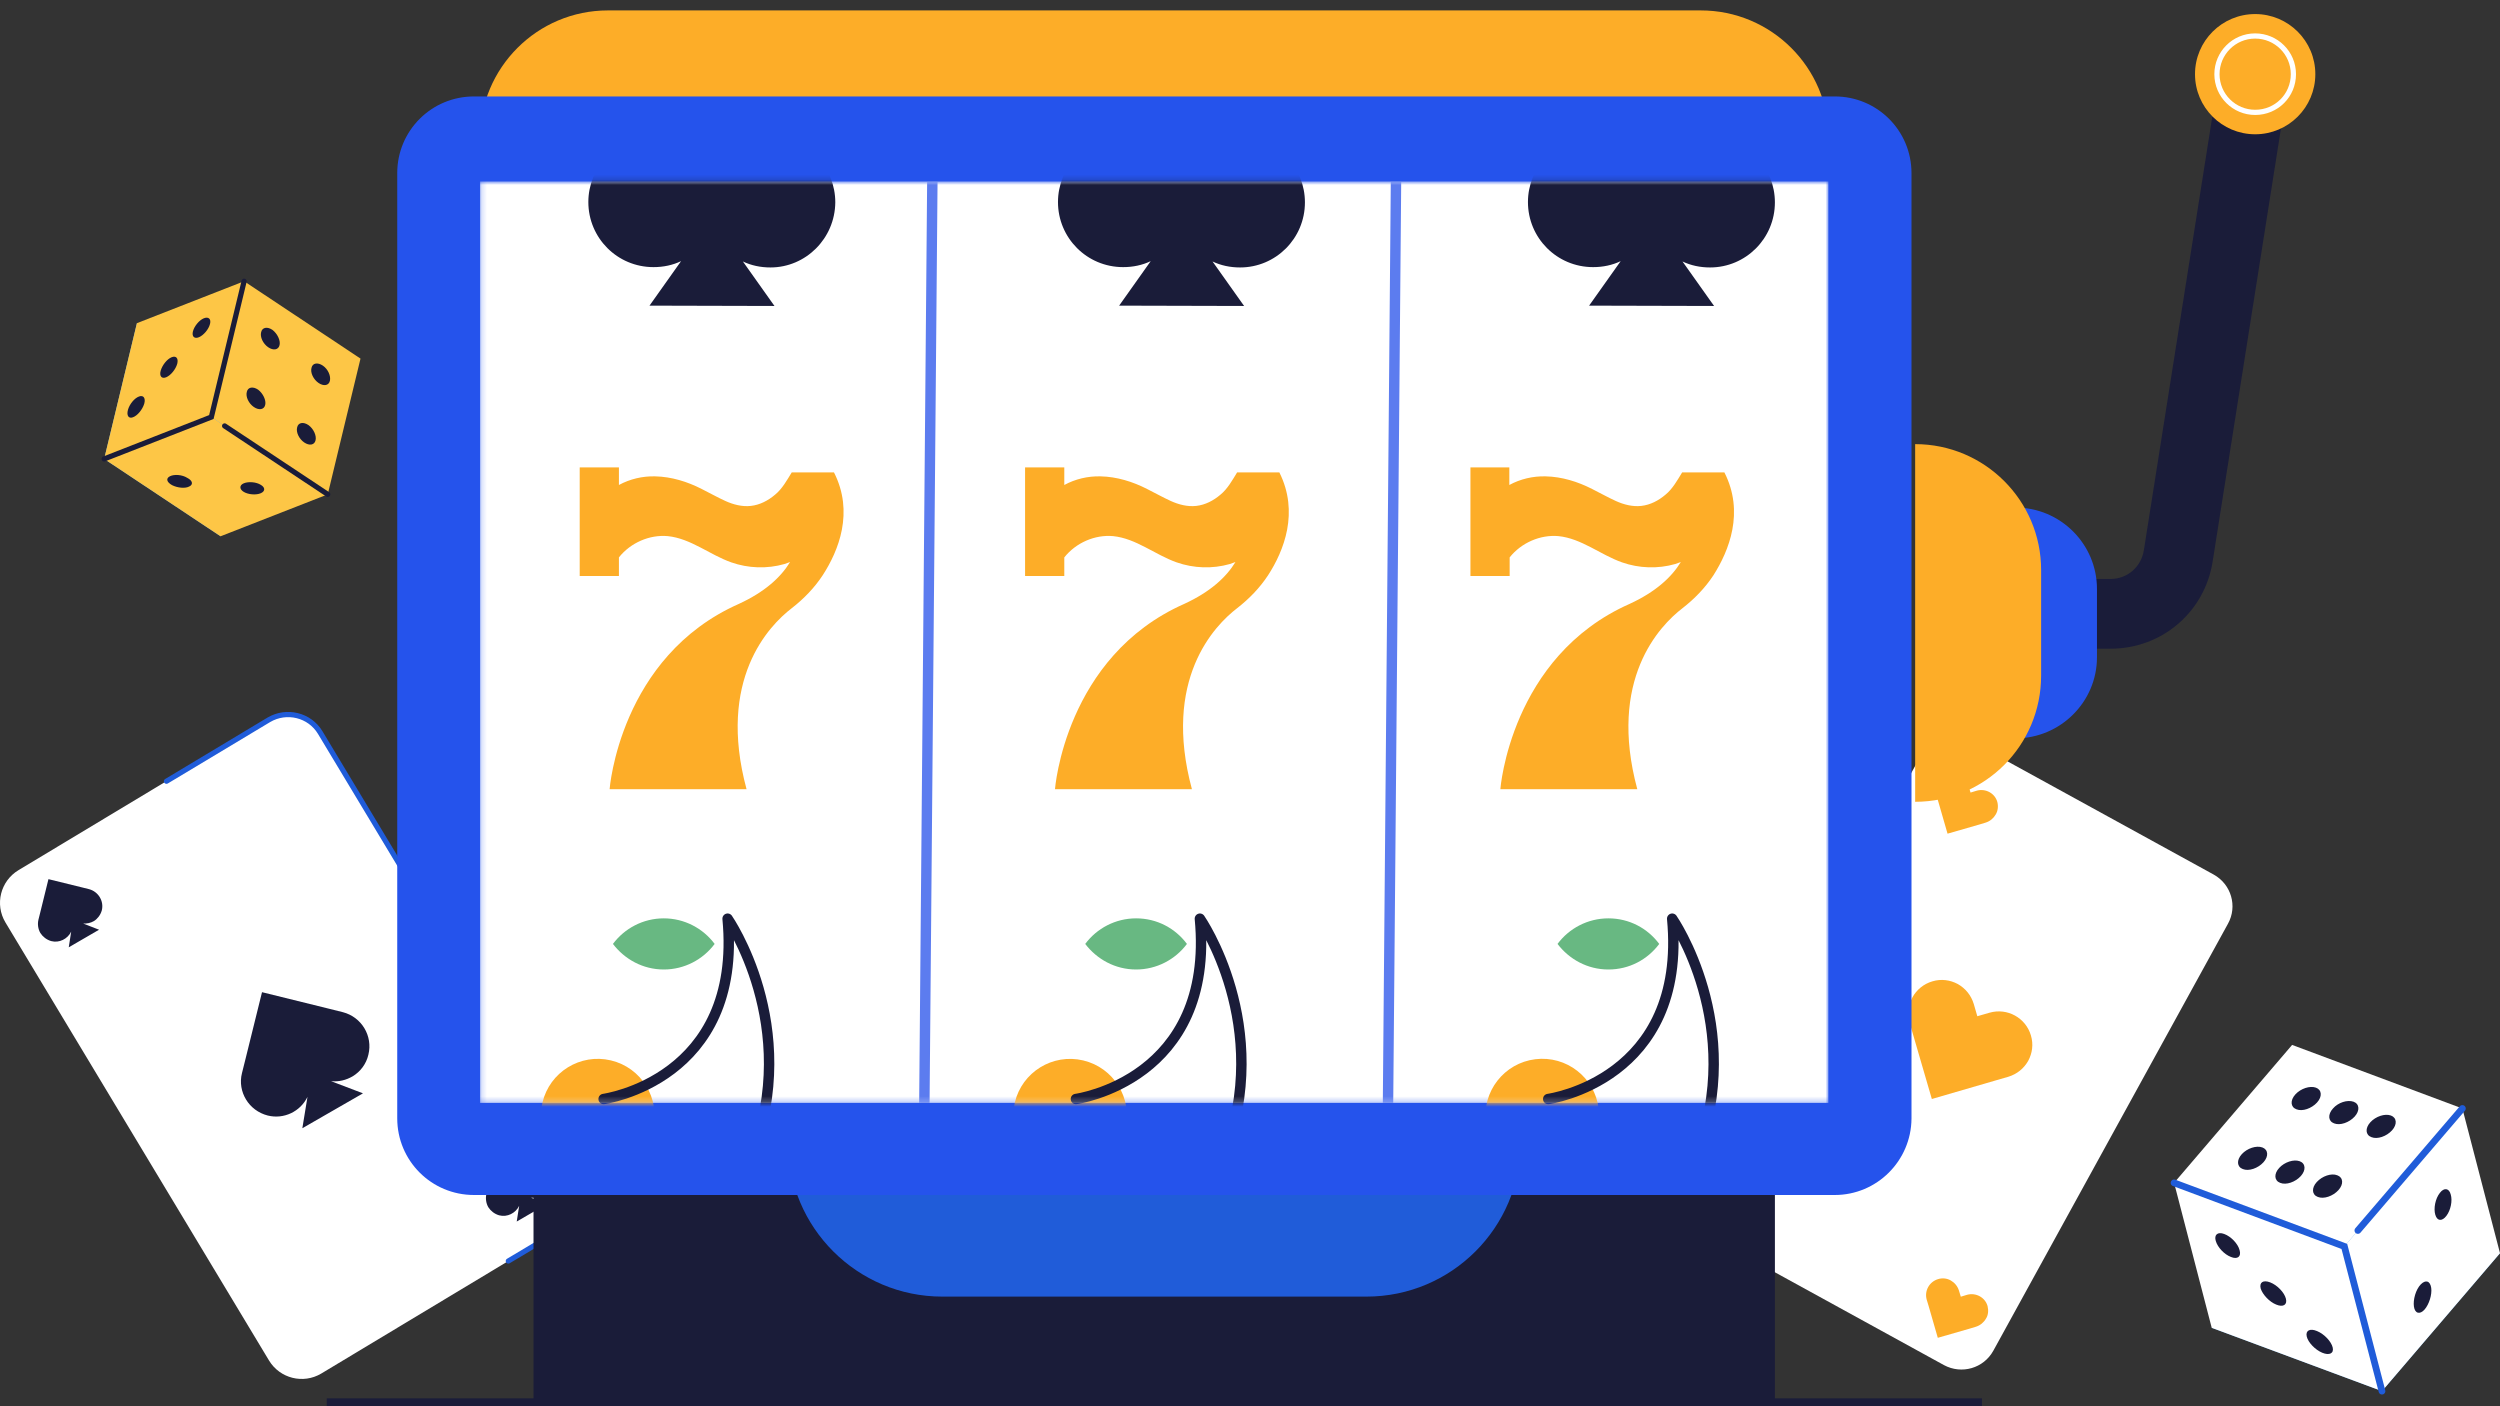 <svg width="480" height="270" viewBox="0 0 480 270" fill="none" xmlns="http://www.w3.org/2000/svg">
<rect x="0" y="0" width="480" height="270" fill="#333333" stroke="none"/>
<g clip-path="url(#clip0_2097_67)">
<path d="M373.252 262.106L326.53 236.453C323.152 234.584 321.905 230.378 323.776 227.003L368.834 145.009C370.705 141.634 374.915 140.387 378.293 142.257L425.015 167.909C428.393 169.778 429.64 173.984 427.769 177.36L382.711 259.353C380.84 262.729 376.63 263.923 373.252 262.106Z" fill="white"/>
<path d="M389.935 198.804C388.947 195.429 385.413 193.456 381.983 194.442L379.645 195.117L378.969 192.781C378.449 191.067 377.358 189.769 375.903 188.938C374.448 188.159 372.733 187.899 371.018 188.419C367.64 189.405 365.665 192.936 366.652 196.364L367.328 198.7L370.914 211.007L383.231 207.424L385.569 206.749C387.284 206.23 388.584 205.139 389.415 203.685C390.195 202.231 390.455 200.518 389.935 198.804Z" fill="#FDAD28"/>
<path d="M383.49 153.991C383.022 152.277 381.203 151.342 379.54 151.81L378.345 152.173L377.981 150.979C377.721 150.148 377.15 149.473 376.422 149.057C375.695 148.642 374.811 148.538 373.979 148.798C372.264 149.317 371.329 151.083 371.797 152.744L372.161 153.939L373.928 160.066L380.06 158.301L381.255 157.937C382.087 157.677 382.763 157.106 383.178 156.379C383.594 155.704 383.698 154.821 383.49 153.991Z" fill="#FDAD28"/>
<path d="M381.619 250.784C381.151 249.07 379.332 248.135 377.669 248.603L376.474 248.966L376.11 247.772C375.85 246.941 375.279 246.266 374.551 245.85C373.823 245.435 372.94 245.331 372.108 245.591C370.393 246.11 369.458 247.876 369.926 249.537L370.289 250.732L372.056 256.859L378.189 255.094L379.384 254.73C380.216 254.47 380.891 253.899 381.307 253.172C381.723 252.549 381.827 251.666 381.619 250.784Z" fill="#FDAD28"/>
<path d="M109.605 234.899L61.688 263.719C58.206 265.796 53.737 264.653 51.658 261.226L1.039 177.103C-1.04 173.624 0.103 169.158 3.533 167.081L51.45 138.262C54.932 136.184 59.402 137.327 61.48 140.754L112.1 224.877C114.179 228.356 113.087 232.822 109.605 234.899Z" fill="white"/>
<path d="M70.731 202.495C71.615 198.912 69.432 195.277 65.846 194.343L63.351 193.72L50.307 190.5L47.084 203.534L46.461 206.026C45.993 207.844 46.357 209.661 47.24 211.115C48.124 212.569 49.579 213.712 51.398 214.179C54.516 214.958 57.686 213.4 59.038 210.596L58.05 216.62L69.692 209.921L63.559 207.584C65.066 207.74 66.469 207.376 67.717 206.649C69.172 205.767 70.315 204.313 70.731 202.495Z" fill="#1A1C39"/>
<path d="M19.54 174.82C20.008 173.003 18.864 171.186 17.097 170.718L15.85 170.407L9.302 168.797L7.691 175.34L7.379 176.586C7.171 177.469 7.327 178.403 7.743 179.13C8.21 179.857 8.938 180.429 9.821 180.688C11.38 181.104 12.992 180.273 13.667 178.871L13.2 181.883L19.02 178.507L15.954 177.313C16.681 177.365 17.409 177.209 18.033 176.846C18.708 176.43 19.28 175.703 19.54 174.82Z" fill="#1A1C39"/>
<path d="M105.604 227.421C106.071 225.603 104.928 223.786 103.161 223.319L101.862 223.059L95.313 221.449L93.702 227.992L93.391 229.238C93.183 230.121 93.338 231.056 93.754 231.783C94.222 232.51 94.95 233.081 95.833 233.341C97.392 233.756 99.003 232.925 99.679 231.523L99.211 234.535L105.032 231.16L101.966 229.965C102.693 230.017 103.421 229.861 104.044 229.498C104.772 229.083 105.344 228.356 105.604 227.421Z" fill="#1A1C39"/>
<path d="M31.961 149.997L51.606 138.209C55.036 136.184 59.453 137.275 61.48 140.65L112.203 224.98C114.23 228.408 113.139 232.821 109.761 234.847L97.6 242.116" stroke="#205CD9" stroke-miterlimit="10" stroke-linecap="round"/>
<path d="M48.636 76.898L26.288 62.047L20 88.115L42.347 102.966L48.636 76.898Z" fill="#5FA7E8"/>
<path d="M69.216 68.851L46.868 54L40.58 80.068L62.927 94.919L69.216 68.851Z" fill="#FDC646"/>
<path d="M62.928 94.918L42.347 102.966L20 88.115L40.58 80.066L62.928 94.918Z" fill="#FDC646"/>
<path d="M20 88.116L40.58 80.068L46.869 54L26.288 62.049L20 88.116Z" fill="#FDC646"/>
<path d="M46.869 54L40.58 80.068L20 88.116" stroke="#1A1C39" stroke-miterlimit="10" stroke-linecap="round"/>
<path d="M62.928 94.919L43.127 81.781" stroke="#1A1C39" stroke-miterlimit="10" stroke-linecap="round"/>
<path d="M53.677 66.257C53.469 67.191 52.482 67.347 51.494 66.672C50.507 65.997 49.883 64.699 50.143 63.764C50.351 62.829 51.338 62.673 52.326 63.349C53.261 64.076 53.885 65.374 53.677 66.257Z" fill="#1A1C39"/>
<path d="M50.922 77.733C50.714 78.668 49.727 78.823 48.739 78.148C47.752 77.473 47.128 76.175 47.388 75.24C47.596 74.306 48.584 74.15 49.571 74.825C50.506 75.552 51.13 76.85 50.922 77.733Z" fill="#1A1C39"/>
<path d="M63.343 73.112C63.135 74.047 62.148 74.202 61.16 73.527C60.173 72.852 59.549 71.554 59.809 70.619C60.017 69.685 61.004 69.529 61.992 70.204C62.979 70.879 63.551 72.177 63.343 73.112Z" fill="#1A1C39"/>
<path d="M60.589 84.534C60.381 85.469 59.394 85.624 58.406 84.949C57.419 84.274 56.795 82.976 57.055 82.041C57.263 81.107 58.251 80.951 59.238 81.626C60.225 82.353 60.797 83.651 60.589 84.534Z" fill="#1A1C39"/>
<path d="M38.19 64.75C37.306 65.113 36.787 64.594 37.047 63.608C37.306 62.621 38.242 61.478 39.125 61.115C40.009 60.751 40.581 61.219 40.321 62.205C40.061 63.244 39.073 64.386 38.19 64.75Z" fill="#1A1C39"/>
<path d="M31.901 72.437C31.017 72.8 30.549 72.177 30.861 71.139C31.173 70.1 32.057 68.958 32.94 68.594C33.824 68.231 34.291 68.802 34.032 69.84C33.72 70.931 32.784 72.073 31.901 72.437Z" fill="#1A1C39"/>
<path d="M25.509 80.122C24.677 80.433 24.261 79.758 24.573 78.668C24.885 77.577 25.82 76.435 26.704 76.123C27.536 75.812 28.003 76.435 27.692 77.525C27.328 78.668 26.392 79.81 25.509 80.122Z" fill="#1A1C39"/>
<path d="M46.817 92.79C45.933 93.154 45.933 93.933 46.817 94.452C47.7 94.971 49.156 95.075 50.039 94.712C50.923 94.348 50.975 93.621 50.091 93.102C49.208 92.531 47.7 92.427 46.817 92.79Z" fill="#1A1C39"/>
<path d="M32.629 91.441C31.798 91.856 32.006 92.583 33.045 93.154C34.084 93.674 35.54 93.829 36.319 93.414C37.151 93.05 36.995 92.272 35.955 91.752C34.968 91.129 33.461 91.025 32.629 91.441Z" fill="#1A1C39"/>
<path d="M447.31 228.406L424.65 254.941L457.34 267.092L479.999 240.609L447.31 228.406Z" fill="#5FA7E8"/>
<path d="M440.086 200.625L417.427 227.108L450.116 239.311L472.775 212.828L440.086 200.625Z" fill="white"/>
<path d="M472.775 212.828L479.999 240.609L457.34 267.092L450.116 239.311L472.775 212.828Z" fill="white"/>
<path d="M457.34 267.094L450.116 239.312L417.427 227.109L424.651 254.943L457.34 267.094Z" fill="white"/>
<path d="M417.427 227.109L450.116 239.312L457.34 267.094" stroke="#205CD9" stroke-width="1.3" stroke-miterlimit="10" stroke-linecap="round"/>
<path d="M472.775 212.828L452.715 236.247" stroke="#205CD9" stroke-width="1.3" stroke-miterlimit="10" stroke-linecap="round"/>
<path d="M434.369 220.307C435.512 220.723 435.616 222.021 434.577 223.163C433.537 224.306 431.77 224.929 430.627 224.461C429.483 224.046 429.38 222.748 430.419 221.605C431.458 220.463 433.225 219.892 434.369 220.307Z" fill="#1A1C39"/>
<path d="M441.541 222.956C442.684 223.371 442.788 224.669 441.748 225.812C440.709 226.954 438.942 227.577 437.799 227.11C436.655 226.694 436.551 225.396 437.591 224.254C438.63 223.111 440.397 222.54 441.541 222.956Z" fill="#1A1C39"/>
<path d="M448.764 225.656C449.908 226.072 450.012 227.37 448.972 228.512C447.933 229.655 446.166 230.278 445.022 229.811C443.879 229.395 443.775 228.097 444.814 226.955C445.854 225.812 447.621 225.189 448.764 225.656Z" fill="#1A1C39"/>
<path d="M444.659 208.831C445.802 209.246 445.906 210.544 444.867 211.687C443.827 212.829 442.06 213.452 440.917 212.985C439.774 212.569 439.67 211.271 440.709 210.129C441.748 208.986 443.515 208.415 444.659 208.831Z" fill="#1A1C39"/>
<path d="M451.882 211.53C453.026 211.945 453.13 213.243 452.09 214.386C451.051 215.528 449.284 216.151 448.141 215.684C446.997 215.269 446.893 213.97 447.933 212.828C448.92 211.686 450.687 211.114 451.882 211.53Z" fill="#1A1C39"/>
<path d="M459.054 214.178C460.198 214.594 460.302 215.892 459.262 217.034C458.223 218.177 456.456 218.8 455.312 218.333C454.169 217.917 454.065 216.619 455.105 215.477C456.144 214.334 457.911 213.763 459.054 214.178Z" fill="#1A1C39"/>
<path d="M430.003 240.037C430.367 241.283 429.587 241.855 428.34 241.335C427.093 240.868 425.794 239.518 425.43 238.271C425.066 237.077 425.794 236.454 427.041 236.921C428.34 237.389 429.691 238.791 430.003 240.037Z" fill="#1A1C39"/>
<path d="M438.89 249.332C439.202 250.526 438.37 251.046 437.019 250.474C435.72 249.955 434.42 248.553 434.057 247.411C433.745 246.216 434.524 245.697 435.876 246.216C437.227 246.736 438.578 248.138 438.89 249.332Z" fill="#1A1C39"/>
<path d="M447.881 258.732C448.141 259.874 447.206 260.29 445.854 259.718C444.503 259.147 443.152 257.745 442.892 256.603C442.632 255.46 443.516 254.993 444.867 255.564C446.27 256.135 447.621 257.589 447.881 258.732Z" fill="#1A1C39"/>
<path d="M467.578 233.235C467.942 234.481 468.878 234.533 469.709 233.442C470.541 232.352 470.904 230.534 470.541 229.34C470.229 228.094 469.241 227.99 468.462 229.028C467.578 230.119 467.215 232.04 467.578 233.235Z" fill="#1A1C39"/>
<path d="M463.576 251.306C463.94 252.396 464.98 252.293 465.811 251.046C466.643 249.8 467.058 247.931 466.695 246.84C466.331 245.698 465.343 245.802 464.46 246.996C463.576 248.242 463.213 250.215 463.576 251.306Z" fill="#1A1C39"/>
<path d="M340.781 219.301H102.434V269.481H340.781V219.301Z" fill="#1A1C39"/>
<path d="M262.352 248.949H180.924C164.588 248.949 151.314 235.686 151.314 219.363H291.962C291.962 235.686 278.688 248.949 262.352 248.949Z" fill="#205CD9"/>
<path d="M62.74 269.48H380.537" stroke="#1A1C39" stroke-width="2" stroke-miterlimit="10"/>
<path d="M405.233 124.551H386.982V111.161H405.233C408.424 111.161 411.104 108.865 411.615 105.677L425.271 19.152L438.481 21.256L424.824 107.845C423.293 117.537 415.061 124.551 405.233 124.551Z" fill="#1A1C39"/>
<ellipse cx="288.133" cy="24.448" rx="1.914" ry="1.913" fill="#FDAD28"/>
<ellipse cx="160.185" cy="24.448" rx="1.914" ry="1.913" fill="#FDAD28"/>
<path d="M167.715 24.449H284.368" stroke="#FDAD28" stroke-width="6" stroke-miterlimit="10" stroke-linecap="round"/>
<path d="M351.054 34.837H92.158V26.548C92.158 13.031 103.134 2 116.727 2H326.549C340.078 2 351.118 12.967 351.118 26.548V34.837H351.054Z" fill="#FDAD28"/>
<path d="M352.267 229.44H91.01C82.841 229.44 76.269 222.872 76.269 214.711V33.245C76.269 25.083 82.841 18.516 91.01 18.516H352.267C360.435 18.516 367.008 25.083 367.008 33.245V214.775C366.944 222.872 360.371 229.44 352.267 229.44Z" fill="#2553EC"/>
<mask id="mask0_2097_67" style="mask-type:luminance" maskUnits="userSpaceOnUse" x="92" y="34" width="260" height="178">
<path d="M351.054 34.836H92.158V211.775H351.054V34.836Z" fill="white"/>
</mask>
<g mask="url(#mask0_2097_67)">
<path d="M351.054 34.836H92.158V211.775H351.054V34.836Z" fill="white"/>
</g>
<mask id="mask1_2097_67" style="mask-type:luminance" maskUnits="userSpaceOnUse" x="92" y="34" width="260" height="178">
<path d="M351.054 34.836H92.158V211.775H351.054V34.836Z" fill="white"/>
</mask>
<g mask="url(#mask1_2097_67)">
<path d="M160.121 90.695H152.016C151.123 92.161 150.166 93.883 148.826 94.967C147.486 96.115 145.89 96.943 144.167 97.135C142.508 97.326 140.785 96.88 139.254 96.178C137.722 95.477 136.254 94.648 134.723 93.883C131.979 92.48 128.916 91.524 125.789 91.46C123.364 91.396 120.939 91.97 118.833 93.118V89.738H111.303V110.588H118.833V107.018C121.066 104.212 124.704 102.618 128.214 102.937C132.617 103.383 136.254 106.508 140.402 107.974C143.657 109.122 147.294 109.249 150.613 108.293C150.995 108.165 151.378 108.038 151.697 107.91C149.911 110.843 146.847 113.649 141.87 115.944C118.96 126.083 117.046 151.524 117.046 151.524H143.338C137.658 130.482 147.613 120.153 152.016 116.773C154.314 114.988 156.356 112.884 157.951 110.461C161.014 105.743 164.014 98.346 160.121 90.695Z" fill="#FDAD28"/>
</g>
<mask id="mask2_2097_67" style="mask-type:luminance" maskUnits="userSpaceOnUse" x="92" y="34" width="260" height="178">
<path d="M351.054 34.836H92.158V211.775H351.054V34.836Z" fill="white"/>
</mask>
<g mask="url(#mask2_2097_67)">
<path d="M331.08 90.695H322.975C322.082 92.161 321.124 93.883 319.784 94.967C318.444 96.115 316.849 96.943 315.126 97.135C313.467 97.326 311.744 96.88 310.212 96.178C308.681 95.477 307.213 94.648 305.681 93.883C302.937 92.48 299.874 91.524 296.747 91.46C294.322 91.396 291.897 91.97 289.792 93.118V89.738H282.325V110.588H289.855V107.018C292.089 104.212 295.726 102.618 299.236 102.937C303.639 103.383 307.277 106.508 311.425 107.974C314.679 109.122 318.317 109.249 321.635 108.293C322.018 108.165 322.401 108.038 322.72 107.91C320.933 110.843 317.87 113.649 312.892 115.944C289.983 126.083 288.069 151.524 288.069 151.524H314.36C308.681 130.482 318.636 120.153 323.039 116.773C325.336 114.988 327.378 112.884 328.974 110.461C331.973 105.743 334.972 98.346 331.08 90.695Z" fill="#FDAD28"/>
</g>
<mask id="mask3_2097_67" style="mask-type:luminance" maskUnits="userSpaceOnUse" x="92" y="34" width="260" height="178">
<path d="M351.054 34.836H92.158V211.775H351.054V34.836Z" fill="white"/>
</mask>
<g mask="url(#mask3_2097_67)">
<path d="M245.633 90.695H237.528C236.635 92.161 235.678 93.883 234.337 94.967C232.997 96.115 231.402 96.943 229.679 97.135C228.02 97.326 226.297 96.88 224.765 96.178C223.234 95.477 221.766 94.648 220.234 93.883C217.49 92.48 214.427 91.524 211.3 91.46C208.875 91.396 206.45 91.97 204.345 93.118V89.738H196.814V110.588H204.345V107.018C206.578 104.212 210.216 102.618 213.725 102.937C218.129 103.383 221.766 106.508 225.914 107.974C229.168 109.122 232.806 109.249 236.124 108.293C236.507 108.165 236.89 108.038 237.209 107.91C235.422 110.843 232.359 113.649 227.382 115.944C204.472 126.083 202.558 151.524 202.558 151.524H228.849C223.17 130.482 233.125 120.153 237.528 116.773C239.825 114.988 241.868 112.884 243.463 110.461C246.526 105.743 249.461 98.346 245.633 90.695Z" fill="#FDAD28"/>
</g>
<mask id="mask4_2097_67" style="mask-type:luminance" maskUnits="userSpaceOnUse" x="92" y="34" width="260" height="178">
<path d="M351.054 34.836H92.158V211.775H351.054V34.836Z" fill="white"/>
</mask>
<g mask="url(#mask4_2097_67)">
<path d="M125.39 216.709C126.775 210.848 123.143 204.976 117.278 203.592C111.413 202.208 105.535 205.837 104.15 211.698C102.765 217.558 106.397 223.43 112.262 224.814C118.128 226.198 124.005 222.569 125.39 216.709Z" fill="#FDAD28"/>
<path d="M115.897 211.009C115.897 211.009 142.636 207.375 139.7 176.387C139.7 176.387 153.995 196.982 144.295 222.104" stroke="#1A1C39" stroke-width="2" stroke-miterlimit="10" stroke-linecap="round" stroke-linejoin="round"/>
<path d="M127.448 176.324C123.492 176.324 119.918 178.237 117.685 181.234C119.918 184.167 123.428 186.144 127.448 186.144C131.405 186.144 134.978 184.231 137.212 181.234C134.978 178.237 131.405 176.324 127.448 176.324Z" fill="#68B882"/>
</g>
<mask id="mask5_2097_67" style="mask-type:luminance" maskUnits="userSpaceOnUse" x="92" y="34" width="260" height="178">
<path d="M351.054 34.836H92.158V211.775H351.054V34.836Z" fill="white"/>
</mask>
<g mask="url(#mask5_2097_67)">
<path d="M216.079 216.716C217.464 210.856 213.832 204.984 207.967 203.6C202.102 202.216 196.225 205.845 194.84 211.705C193.455 217.566 197.087 223.438 202.952 224.822C208.817 226.206 214.694 222.577 216.079 216.716Z" fill="#FDAD28"/>
<path d="M206.577 211.009C206.577 211.009 233.315 207.375 230.38 176.387C230.38 176.387 244.674 196.982 234.975 222.104" stroke="#1A1C39" stroke-width="2" stroke-miterlimit="10" stroke-linecap="round" stroke-linejoin="round"/>
<path d="M218.128 176.324C214.171 176.324 210.598 178.237 208.364 181.234C210.598 184.167 214.108 186.144 218.128 186.144C222.084 186.144 225.658 184.231 227.892 181.234C225.658 178.237 222.148 176.324 218.128 176.324Z" fill="#68B882"/>
</g>
<mask id="mask6_2097_67" style="mask-type:luminance" maskUnits="userSpaceOnUse" x="92" y="34" width="260" height="178">
<path d="M351.054 34.836H92.158V211.775H351.054V34.836Z" fill="white"/>
</mask>
<g mask="url(#mask6_2097_67)">
<path d="M297.448 225.014C303.429 224.278 307.681 218.836 306.945 212.86C306.208 206.883 300.762 202.635 294.781 203.371C288.799 204.107 284.547 209.548 285.284 215.525C286.02 221.501 291.466 225.75 297.448 225.014Z" fill="#FDAD28"/>
<path d="M297.258 211.009C297.258 211.009 323.996 207.375 321.061 176.387C321.061 176.387 335.355 196.982 325.655 222.104" stroke="#1A1C39" stroke-width="2" stroke-miterlimit="10" stroke-linecap="round" stroke-linejoin="round"/>
<path d="M308.809 176.324C304.852 176.324 301.278 178.237 299.045 181.234C301.278 184.167 304.788 186.144 308.809 186.144C312.829 186.144 316.339 184.231 318.572 181.234C316.339 178.237 312.829 176.324 308.809 176.324Z" fill="#68B882"/>
</g>
<mask id="mask7_2097_67" style="mask-type:luminance" maskUnits="userSpaceOnUse" x="92" y="34" width="260" height="178">
<path d="M351.054 34.836H92.158V211.775H351.054V34.836Z" fill="white"/>
</mask>
<g mask="url(#mask7_2097_67)">
<path d="M160.376 38.853C160.376 32.286 155.335 26.866 148.89 26.356C149.145 25.4 149.209 24.443 149.209 23.423C149.209 16.537 143.657 10.926 136.701 10.926C129.809 10.926 124.193 16.473 124.193 23.423C124.193 24.443 124.321 25.4 124.512 26.356C118.067 26.866 112.962 32.222 112.962 38.79C112.962 45.676 118.514 51.287 125.47 51.287C127.384 51.287 129.171 50.904 130.766 50.139L124.704 58.683L148.698 58.747L142.636 50.203C144.231 50.968 146.018 51.351 147.932 51.351C154.697 51.351 160.312 45.803 160.376 38.853Z" fill="#1A1C39"/>
</g>
<mask id="mask8_2097_67" style="mask-type:luminance" maskUnits="userSpaceOnUse" x="92" y="34" width="260" height="178">
<path d="M351.054 34.836H92.158V211.775H351.054V34.836Z" fill="white"/>
</mask>
<g mask="url(#mask8_2097_67)">
<path d="M250.546 38.853C250.546 32.286 245.505 26.866 239.059 26.356C239.315 25.4 239.379 24.443 239.379 23.423C239.379 16.537 233.827 10.926 226.871 10.926C219.979 10.926 214.363 16.473 214.363 23.423C214.363 24.443 214.491 25.4 214.682 26.356C208.237 26.866 203.132 32.222 203.132 38.79C203.132 45.676 208.684 51.287 215.639 51.287C217.554 51.287 219.341 50.904 220.936 50.139L214.874 58.683L238.868 58.747L232.806 50.203C234.401 50.968 236.188 51.351 238.102 51.351C244.93 51.351 250.546 45.803 250.546 38.853Z" fill="#1A1C39"/>
</g>
<mask id="mask9_2097_67" style="mask-type:luminance" maskUnits="userSpaceOnUse" x="92" y="34" width="260" height="178">
<path d="M351.054 34.836H92.158V211.775H351.054V34.836Z" fill="white"/>
</mask>
<g mask="url(#mask9_2097_67)">
<path d="M340.78 38.853C340.78 32.286 335.739 26.866 329.294 26.356C329.549 25.4 329.613 24.443 329.613 23.423C329.613 16.537 324.061 10.926 317.105 10.926C310.213 10.926 304.598 16.473 304.598 23.423C304.598 24.443 304.725 25.4 304.917 26.356C298.471 26.866 293.366 32.222 293.366 38.79C293.366 45.676 298.918 51.287 305.874 51.287C307.788 51.287 309.575 50.904 311.17 50.139L305.108 58.683L329.102 58.747L323.04 50.203C324.635 50.968 326.422 51.351 328.337 51.351C335.165 51.351 340.78 45.803 340.78 38.853Z" fill="#1A1C39"/>
</g>
<mask id="mask10_2097_67" style="mask-type:luminance" maskUnits="userSpaceOnUse" x="92" y="34" width="260" height="178">
<path d="M351.054 34.836H92.158V211.775H351.054V34.836Z" fill="white"/>
</mask>
<g mask="url(#mask10_2097_67)">
<path d="M179.01 34.836L177.479 211.775" stroke="#5C7CEF" stroke-width="2" stroke-miterlimit="10"/>
<path d="M268.032 34.836L266.5 211.775" stroke="#5C7CEF" stroke-width="2" stroke-miterlimit="10"/>
</g>
<path d="M386.982 141.764V97.449C395.597 97.449 402.617 104.463 402.617 113.071V126.206C402.617 134.75 395.597 141.764 386.982 141.764Z" fill="#2553EC"/>
<path d="M432.993 25.781C439.372 25.781 444.543 20.614 444.543 14.24C444.543 7.866 439.372 2.699 432.993 2.699C426.614 2.699 421.442 7.866 421.442 14.24C421.442 20.614 426.614 25.781 432.993 25.781Z" fill="#FDAD28"/>
<path d="M440.332 14.243C440.332 10.162 437.013 6.91 432.993 6.91C428.909 6.91 425.654 10.226 425.654 14.243C425.654 18.323 428.973 21.575 432.993 21.575C437.077 21.575 440.332 18.323 440.332 14.243Z" stroke="white" stroke-miterlimit="10" stroke-linecap="round" stroke-linejoin="round"/>
<path d="M367.71 153.945V85.273C381.047 85.273 391.896 96.113 391.896 109.439V129.715C391.896 143.105 381.111 153.945 367.71 153.945Z" fill="#FDAD28"/>
</g>
<defs>
<clipPath id="clip0_2097_67">
<rect width="480" height="270" fill="white"/>
</clipPath>
</defs>
</svg>
